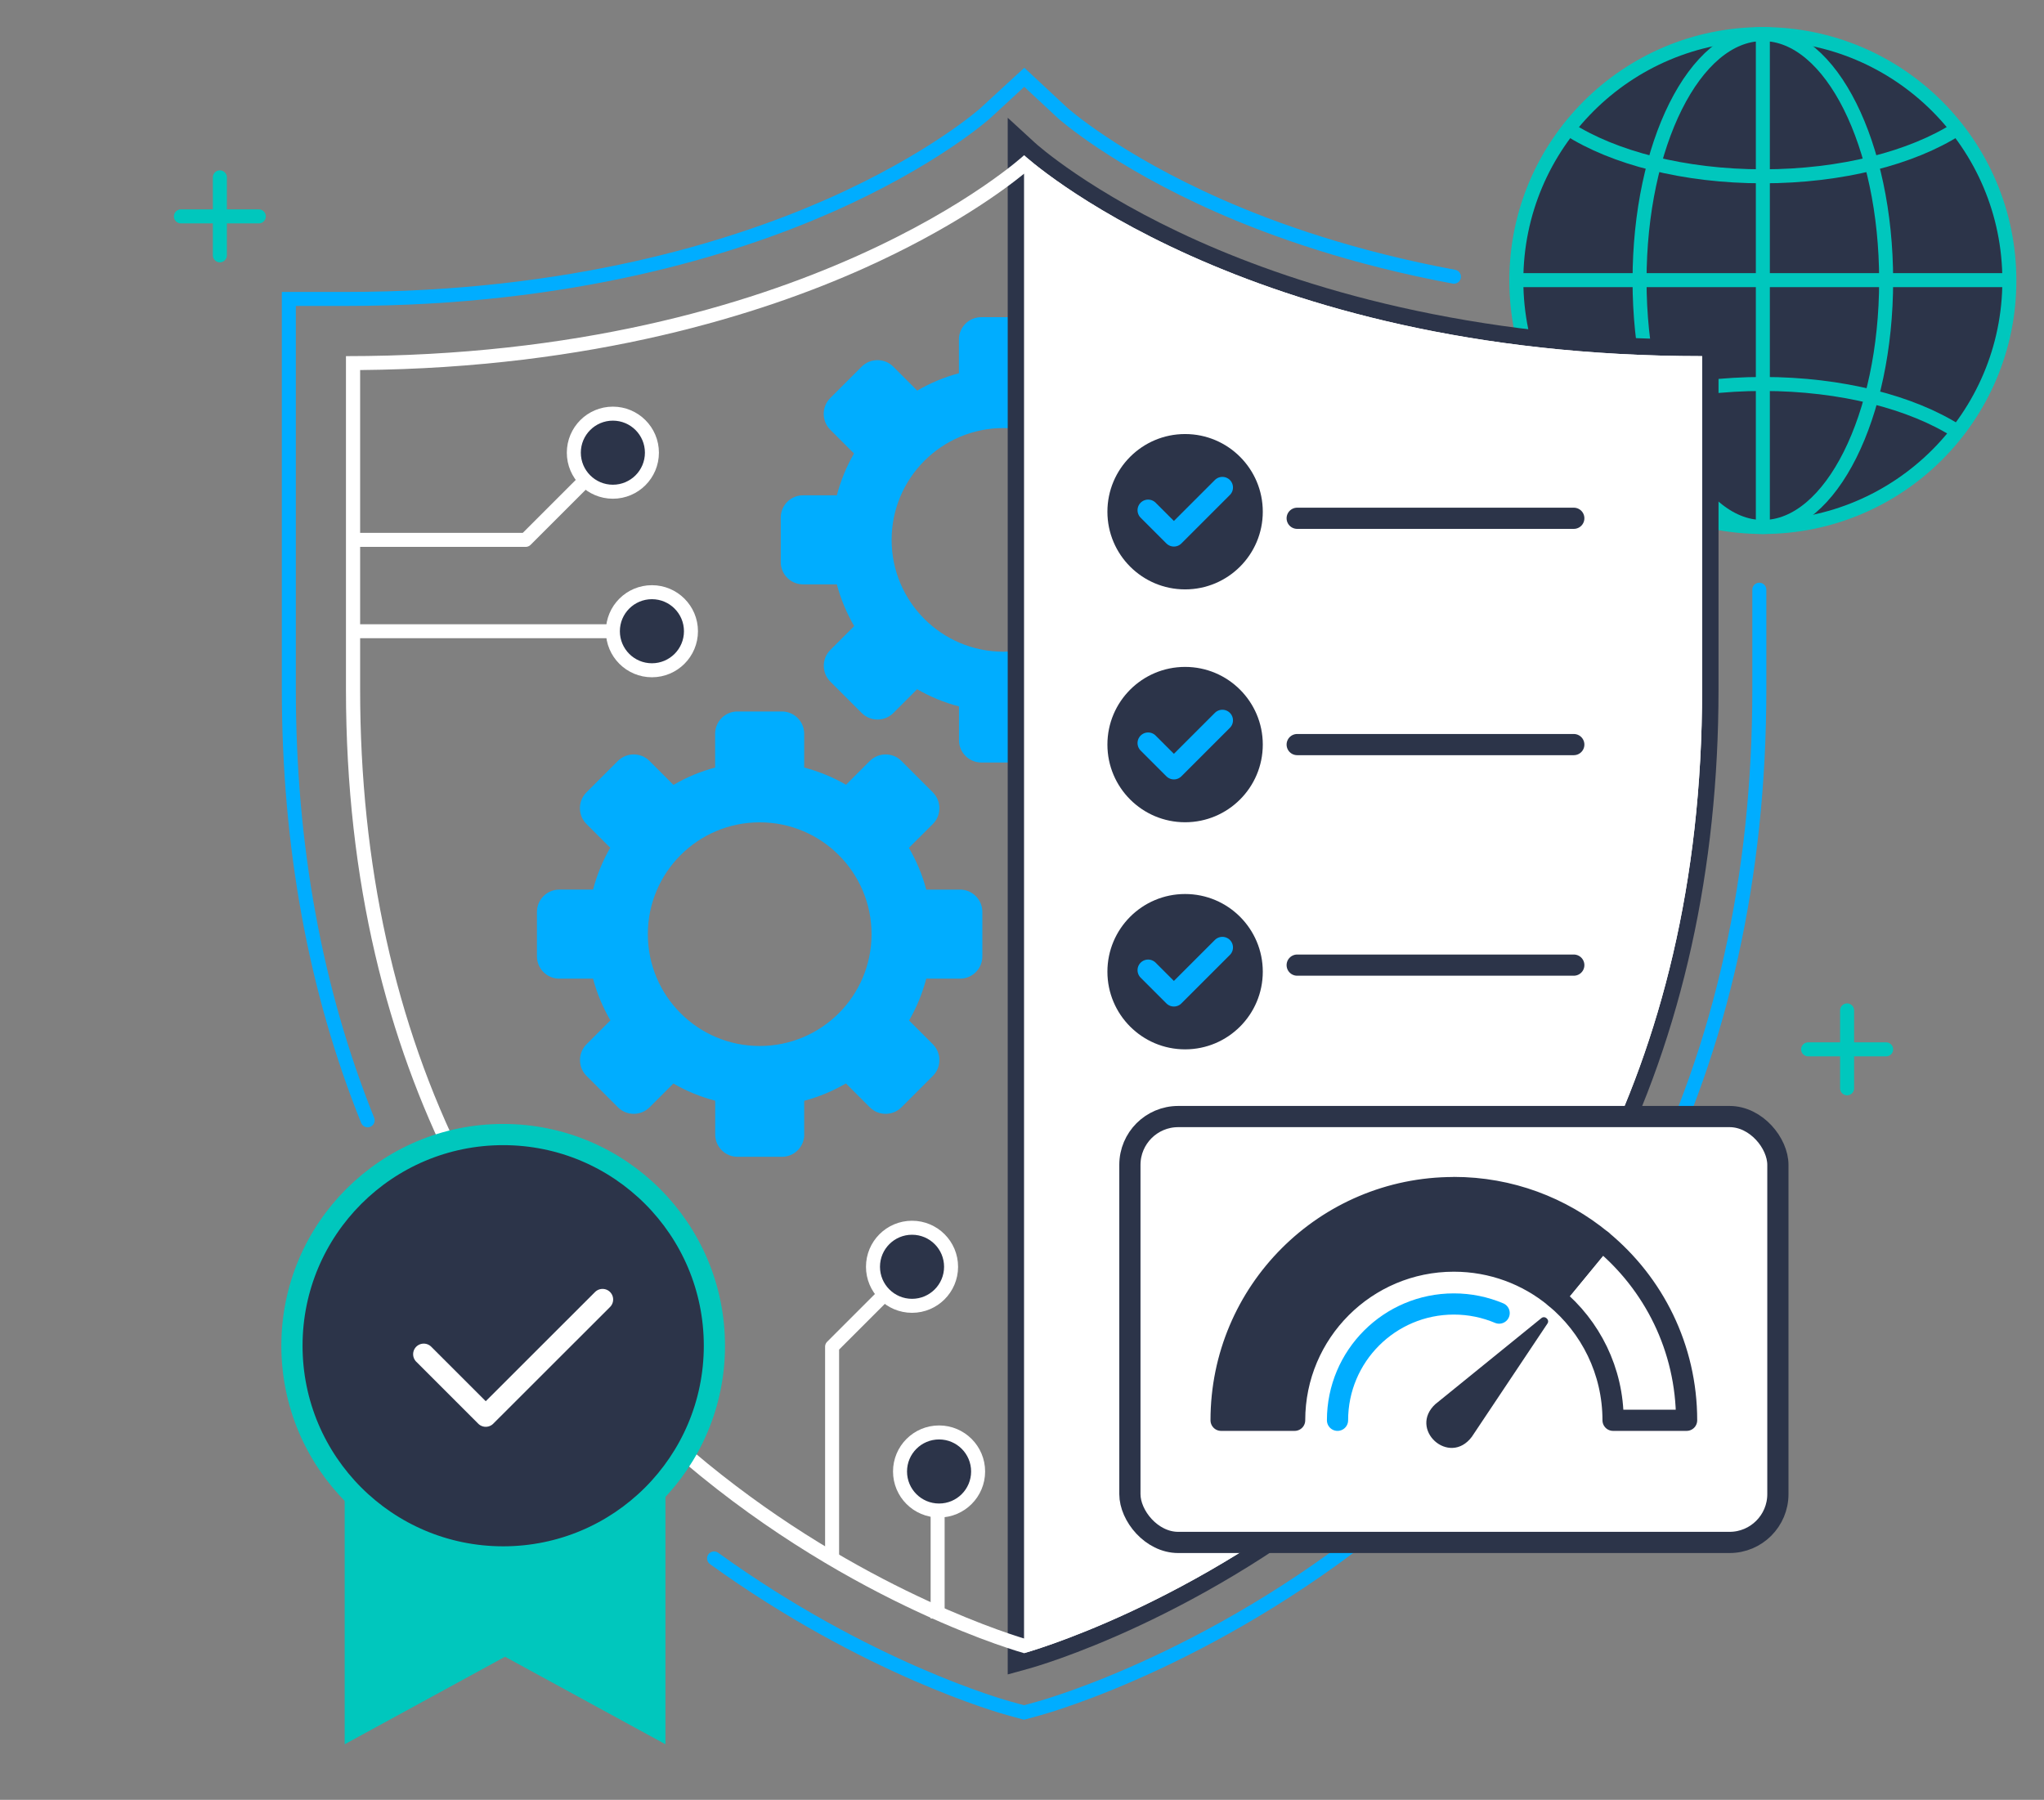 <?xml version="1.0" encoding="UTF-8"?> <svg xmlns="http://www.w3.org/2000/svg" id="Layer_1" data-name="Layer 1" viewBox="0 0 255.47 225"><rect x="0" y="0" width="255.47" height="225" fill="#808080" stroke="none"/><path d="M219.89,73.72v12.45c0,23.32-4.71,44.54-14,63.08-7.46,14.9-17.86,28.05-30.9,39.11-22.14,18.77-44.18,24.94-45.11,25.2l-1.89.52-1.89-.52c-.81-.22-17.79-4.98-36.85-18.74" style="fill: none; stroke: #00adff; stroke-linecap: round; stroke-miterlimit: 10; stroke-width: 1.75px;"></path><path d="M45.95,140.05c-6.54-16.26-9.85-34.33-9.85-53.88v-48.8h7.14c28.07,0,48.3-6.32,60.34-11.62,13.03-5.74,19.53-11.56,19.59-11.62l4.85-4.47,4.82,4.49s6.54,5.85,19.57,11.59c7.01,3.09,16.8,6.52,29.31,8.85" style="fill: none; stroke: #00adff; stroke-linecap: round; stroke-miterlimit: 10; stroke-width: 1.75px;"></path><g><circle cx="220.33" cy="35.07" r="30.81" style="fill: #2c3449; stroke: #00c7bd; stroke-miterlimit: 10; stroke-width: 1.75px;"></circle><path d="M220.33,65.88c-8.51,0-15.41-13.79-15.41-30.81s6.9-30.81,15.41-30.81" style="fill: none; stroke: #00c7bd; stroke-miterlimit: 10; stroke-width: 1.75px;"></path><path d="M220.33,65.88c8.51,0,15.41-13.79,15.41-30.81s-6.9-30.81-15.41-30.81" style="fill: none; stroke: #00c7bd; stroke-miterlimit: 10; stroke-width: 1.75px;"></path><g><path d="M196.03,16.11c5.64,3.61,14.43,5.93,24.3,5.93s18.65-2.32,24.29-5.93" style="fill: none; stroke: #00c7bd; stroke-miterlimit: 10; stroke-width: 1.75px;"></path><path d="M196.03,53.93c5.64-3.61,14.43-5.93,24.3-5.93s18.65,2.32,24.29,5.93" style="fill: none; stroke: #00c7bd; stroke-miterlimit: 10; stroke-width: 1.75px;"></path></g><line x1="220.33" y1="4.26" x2="220.33" y2="65.78" style="fill: none; stroke: #00c7bd; stroke-miterlimit: 10; stroke-width: 1.75px;"></line><line x1="251.09" y1="35.02" x2="189.57" y2="35.02" style="fill: none; stroke: #00c7bd; stroke-miterlimit: 10; stroke-width: 1.75px;"></line></g><g><path d="M130.98,92.54v-4.22c1.85-.49,3.6-1.23,5.22-2.17l2.99,2.99c1.08,1.08,2.85,1.08,3.94,0l3.94-3.94c1.08-1.08,1.08-2.85,0-3.94l-2.98-2.98c.94-1.62,1.66-3.38,2.15-5.23h4.23c1.53,0,2.78-1.25,2.78-2.78v-5.57c0-1.53-1.25-2.78-2.78-2.78h-4.23c-.49-1.85-1.23-3.6-2.17-5.22l3-2.99c1.08-1.08,1.08-2.85,0-3.94l-3.94-3.94c-1.08-1.08-2.85-1.08-3.94,0l-2.98,2.98c-1.62-.94-3.38-1.66-5.23-2.15v-4.23c0-1.53-1.25-2.78-2.78-2.78h-5.57c-1.53,0-2.78,1.25-2.78,2.78v4.23c-1.85.49-3.6,1.23-5.21,2.17l-3-3c-1.08-1.08-2.85-1.08-3.94,0l-3.94,3.94c-1.08,1.08-1.08,2.85,0,3.94l2.98,2.98c-.94,1.62-1.66,3.38-2.15,5.23h-4.23c-1.53,0-2.78,1.25-2.78,2.78v5.57c0,1.53,1.25,2.78,2.78,2.78h4.23c.49,1.85,1.23,3.59,2.17,5.22l-2.99,2.99c-1.08,1.08-1.08,2.85,0,3.94l3.94,3.94c1.08,1.08,2.85,1.08,3.94,0l2.98-2.98c1.62.94,3.37,1.66,5.23,2.15v4.23c0,1.53,1.25,2.78,2.78,2.78h5.57c1.53,0,2.78-1.25,2.78-2.78ZM111.44,67.49c0-7.72,6.26-13.98,13.98-13.98s13.98,6.26,13.98,13.98-6.26,13.98-13.98,13.98-13.98-6.26-13.98-13.98Z" style="fill: #00adff; stroke-width: 0px;"></path><path d="M100.51,141.83v-4.22c1.85-.49,3.6-1.23,5.22-2.17l2.99,2.99c1.08,1.08,2.85,1.08,3.94,0l3.94-3.94c1.08-1.08,1.08-2.85,0-3.94l-2.98-2.98c.94-1.62,1.66-3.38,2.15-5.23h4.23c1.53,0,2.78-1.25,2.78-2.78v-5.57c0-1.53-1.25-2.78-2.78-2.78h-4.23c-.49-1.85-1.23-3.6-2.17-5.22l3-2.99c1.08-1.08,1.08-2.85,0-3.94l-3.94-3.94c-1.08-1.08-2.85-1.08-3.94,0l-2.98,2.98c-1.62-.94-3.38-1.66-5.23-2.15v-4.23c0-1.53-1.25-2.78-2.78-2.78h-5.57c-1.53,0-2.78,1.25-2.78,2.78v4.23c-1.85.49-3.6,1.23-5.21,2.17l-3-3c-1.08-1.08-2.85-1.08-3.94,0l-3.94,3.94c-1.08,1.08-1.08,2.85,0,3.94l2.98,2.98c-.94,1.62-1.66,3.38-2.15,5.23h-4.23c-1.53,0-2.78,1.25-2.78,2.78v5.57c0,1.53,1.25,2.78,2.78,2.78h4.23c.49,1.85,1.23,3.6,2.17,5.22l-2.99,2.99c-1.08,1.08-1.08,2.85,0,3.94l3.94,3.94c1.08,1.08,2.85,1.08,3.94,0l2.98-2.98c1.62.94,3.37,1.66,5.23,2.15v4.23c0,1.53,1.25,2.78,2.78,2.78h5.57c1.53,0,2.78-1.25,2.78-2.78ZM80.97,116.78c0-7.72,6.26-13.98,13.98-13.98s13.98,6.26,13.98,13.98-6.26,13.98-13.98,13.98-13.98-6.26-13.98-13.98Z" style="fill: #00adff; stroke-width: 0px;"></path></g><g><path d="M126.97,17.08l1.71,1.58c.27.25,27.64,24.84,84.06,24.84h1.02v42.68c0,50.66-23.24,80.99-42.74,97.51-21.12,17.9-42.55,23.9-42.77,23.96l-1.29.35V17.08Z" style="fill: #fff; stroke-width: 0px;"></path><path d="M127.99,19.41s27.21,25.11,84.75,25.11v41.65c0,97.3-84.75,120.49-84.75,120.49V19.41M125.95,14.76v4.64s0,187.25,0,187.25v2.67l2.58-.71c.88-.24,21.87-6.12,43.16-24.17,12.51-10.61,22.48-23.22,29.64-37.5,8.93-17.82,13.46-38.28,13.46-60.79v-43.7h-2.04c-29.25,0-50.36-6.68-62.92-12.29-13.6-6.07-20.38-12.22-20.45-12.29l-3.42-3.14h0Z" style="fill: #2c3449; stroke-width: 0px;"></path></g><path d="M127.99,21.7c2.54,2.06,9.14,6.95,20.08,11.86,12.67,5.68,33.79,12.44,62.92,12.7v39.91c0,21.88-4.38,41.74-13.01,59.01-6.9,13.81-16.54,26.02-28.63,36.29-18.95,16.1-38.16,22.39-41.35,23.36-3.2-.97-22.4-7.26-41.35-23.36-12.09-10.27-21.73-22.49-28.63-36.29-8.64-17.27-13.01-37.12-13.01-59.01v-39.91c29.13-.26,50.25-7.02,62.92-12.7,10.94-4.91,17.54-9.79,20.08-11.86M127.99,19.41s-27.21,25.11-84.75,25.11v41.65c0,97.3,84.75,120.49,84.75,120.49,0,0,84.75-23.18,84.75-120.49v-41.65c-57.54,0-84.75-25.11-84.75-25.11h0Z" style="fill: #fff; stroke-width: 0px;"></path><g><g><polyline points="83.17 185.26 83.17 218.05 63.12 207.11 43.08 218.05 43.08 185.26" style="fill: #00c7bd; stroke-width: 0px;"></polyline><circle cx="62.89" cy="168.23" r="26.4" style="fill: #2c3449; stroke: #00c7bd; stroke-miterlimit: 10; stroke-width: 2.65px;"></circle></g><polyline points="52.96 169.29 60.71 177.04 75.31 162.45" style="fill: none; stroke: #fff; stroke-linecap: round; stroke-linejoin: round; stroke-width: 2.65px;"></polyline></g><polyline points="43.38 67.49 65.7 67.49 76.6 56.59" style="fill: none; stroke: #fff; stroke-linejoin: round; stroke-width: 1.75px;"></polyline><line x1="43.38" y1="78.91" x2="80.21" y2="78.91" style="fill: none; stroke: #fff; stroke-linejoin: round; stroke-width: 1.75px;"></line><circle cx="76.6" cy="56.59" r="4.88" style="fill: #2c3449; stroke: #fff; stroke-miterlimit: 10; stroke-width: 1.75px;"></circle><circle cx="81.48" cy="78.91" r="4.88" style="fill: #2c3449; stroke: #fff; stroke-miterlimit: 10; stroke-width: 1.75px;"></circle><g><line x1="117.19" y1="202.33" x2="117.19" y2="188.83" style="fill: none; stroke: #fff; stroke-linejoin: round; stroke-width: 1.75px;"></line><circle cx="117.37" cy="183.95" r="4.88" style="fill: #2c3449; stroke: #fff; stroke-miterlimit: 10; stroke-width: 1.75px;"></circle></g><g><polyline points="104 194.92 104 168.35 113.99 158.36" style="fill: none; stroke: #fff; stroke-linejoin: round; stroke-width: 1.75px;"></polyline><circle cx="113.99" cy="158.36" r="4.88" style="fill: #2c3449; stroke: #fff; stroke-miterlimit: 10; stroke-width: 1.75px;"></circle></g><g><line x1="27.48" y1="22.17" x2="27.48" y2="31.92" style="fill: none; stroke: #00c7bd; stroke-linecap: round; stroke-miterlimit: 10; stroke-width: 1.75px;"></line><line x1="32.35" y1="27.05" x2="22.61" y2="27.05" style="fill: none; stroke: #00c7bd; stroke-linecap: round; stroke-miterlimit: 10; stroke-width: 1.75px;"></line></g><g><line x1="230.86" y1="126.31" x2="230.86" y2="136.05" style="fill: none; stroke: #00c7bd; stroke-linecap: round; stroke-miterlimit: 10; stroke-width: 1.75px;"></line><line x1="235.74" y1="131.18" x2="225.99" y2="131.18" style="fill: none; stroke: #00c7bd; stroke-linecap: round; stroke-miterlimit: 10; stroke-width: 1.75px;"></line></g><g><g><circle cx="148.12" cy="63.97" r="9.71" style="fill: #2c3449; stroke-width: 0px;"></circle><polyline points="143.5 63.78 146.72 67 152.78 60.94" style="fill: none; stroke: #00adff; stroke-linecap: round; stroke-linejoin: round; stroke-width: 2.65px;"></polyline></g><line x1="162.13" y1="64.79" x2="196.7" y2="64.79" style="fill: none; stroke: #2c3449; stroke-linecap: round; stroke-linejoin: round; stroke-width: 2.65px;"></line></g><g><g><circle cx="148.12" cy="93.08" r="9.71" style="fill: #2c3449; stroke-width: 0px;"></circle><polyline points="143.5 92.89 146.72 96.11 152.78 90.05" style="fill: none; stroke: #00adff; stroke-linecap: round; stroke-linejoin: round; stroke-width: 2.65px;"></polyline></g><line x1="162.13" y1="93.08" x2="196.7" y2="93.08" style="fill: none; stroke: #2c3449; stroke-linecap: round; stroke-linejoin: round; stroke-width: 2.65px;"></line></g><g><g><circle cx="148.12" cy="121.47" r="9.71" style="fill: #2c3449; stroke-width: 0px;"></circle><polyline points="143.5 121.28 146.72 124.5 152.78 118.44" style="fill: none; stroke: #00adff; stroke-linecap: round; stroke-linejoin: round; stroke-width: 2.65px;"></polyline></g><line x1="162.13" y1="120.65" x2="196.7" y2="120.65" style="fill: none; stroke: #2c3449; stroke-linecap: round; stroke-linejoin: round; stroke-width: 2.65px;"></line></g><rect x="141.22" y="139.58" width="80.99" height="53.24" rx="6.04" ry="6.04" style="fill: #fff; stroke: #2c3449; stroke-miterlimit: 10; stroke-width: 2.65px;"></rect><path d="M181.71,148.46c-16.07,0-29.09,13.02-29.09,29.09h9.19c0-10.99,8.91-19.9,19.9-19.9,4.8,0,9.21,1.7,12.64,4.53l5.84-7.1c-5.03-4.14-11.46-6.63-18.48-6.63Z" style="fill: #2c3449; stroke: #2c3449; stroke-linecap: round; stroke-linejoin: round; stroke-width: 2.65px;"></path><path d="M200.2,155.09l-5.84,7.1c4.43,3.65,7.25,9.18,7.25,15.36h9.19c0-9.05-4.13-17.13-10.6-22.46Z" style="fill: none; stroke: #2c3449; stroke-linecap: round; stroke-linejoin: round; stroke-width: 2.65px;"></path><path d="M179.45,175.49l13.2-10.71c.44-.37,1.09.22.75.69,0,0-9.44,14.14-9.44,14.14-2.82,3.77-8.02-.95-4.52-4.12h0Z" style="fill: #2c3449; stroke-width: 0px;"></path><path d="M167.17,177.55c0-8.03,6.51-14.54,14.54-14.54,2.01,0,3.92.41,5.66,1.14" style="fill: #fff; stroke: #00adff; stroke-linecap: round; stroke-miterlimit: 10; stroke-width: 2.65px;"></path></svg> 